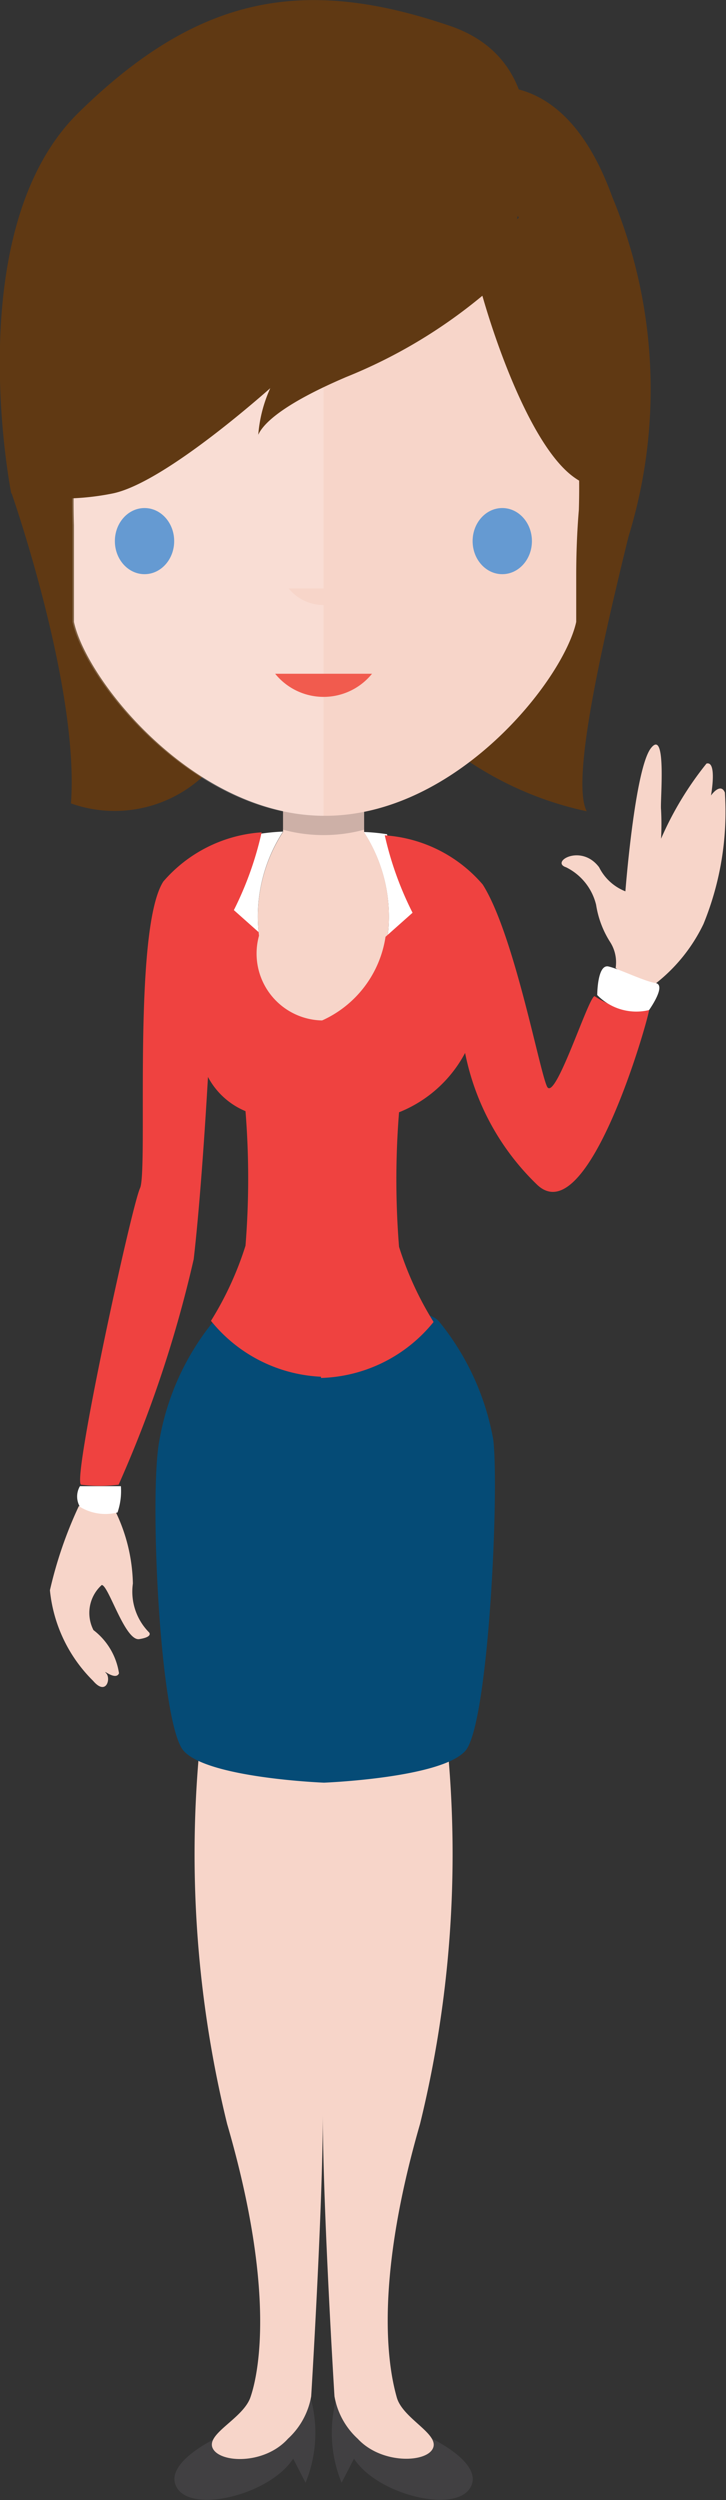 <svg xmlns="http://www.w3.org/2000/svg" viewBox="0 0 19.34 66.53"><rect x="0" y="0" width="19.34" height="66.53" fill="#333333" stroke="none"/><defs><style>.cls-1{isolation:isolate;}.cls-2{fill:#414042;}.cls-3{fill:#f7d5c9;}.cls-4{fill:#054b76;}.cls-5,.cls-9{fill:#fff;}.cls-6{fill:#ef4240;}.cls-7{fill:#603913;}.cls-8{fill:#231f20;mix-blend-mode:multiply;}.cls-8,.cls-9{opacity:0.2;}.cls-10{fill:#659ad2;}.cls-11{fill:#f15b4e;}</style></defs><title>person8</title><g class="cls-1"><g id="Layer_1" data-name="Layer 1"><path class="cls-2" d="M302.33,427.82s-1.44.68-1,1.33,2.46,0.15,3.08-.8l0.33,0.64a3.5,3.5,0,0,0,.12-2.31C304.5,425.63,302.33,427.82,302.33,427.82Z" transform="translate(-296.6 -362.92)"/><path class="cls-2" d="M308.11,427.82s1.44,0.68,1,1.33-2.46.15-3.08-.8l-0.33.64a3.5,3.5,0,0,1-.12-2.31C305.94,425.63,308.11,427.82,308.11,427.82Z" transform="translate(-296.6 -362.92)"/><path class="cls-3" d="M308.13,428.08c-0.18.38-1.37,0.42-2-.26a2,2,0,0,1-.62-1.13s-0.31-5-.31-7.53c0,2.49-.31,7.53-0.31,7.53a2,2,0,0,1-.62,1.13c-0.62.69-1.8,0.65-2,.26s0.8-.79,1-1.36,0.7-2.75-.62-7.28a30.15,30.15,0,0,1-.74-9.94l3.31,0.19,3.31-.19a30.15,30.15,0,0,1-.74,9.94c-1.31,4.53-.78,6.71-0.62,7.28S308.32,427.69,308.13,428.08Z" transform="translate(-296.6 -362.92)"/><path class="cls-4" d="M309,409.51c-0.64.73-3.77,0.85-3.77,0.85s-3.1-.12-3.74-0.85-0.92-6.92-.64-8.28a6.86,6.86,0,0,1,1.44-3.15c0.65-.76,3,1,3,1s2.31-1.73,3-1a6.9,6.9,0,0,1,1.45,3.15C309.9,402.59,309.62,408.78,309,409.51Z" transform="translate(-296.6 -362.92)"/><path class="cls-5" d="M303.5,387.82l-0.72-.64a8.9,8.9,0,0,0,.74-2.07,5.48,5.48,0,0,1,.62-0.06A4.14,4.14,0,0,0,303.5,387.82Z" transform="translate(-296.6 -362.92)"/><path class="cls-6" d="M305.22,390.06v9.5a4,4,0,0,1-3-1.49,8.74,8.74,0,0,0,.92-2,22.51,22.51,0,0,0,0-3.58,2,2,0,0,1-1-.91s-0.16,2.94-.38,4.85a32.5,32.5,0,0,1-2,6,3.93,3.93,0,0,1-1,0c-0.25-.09,1.35-7.43,1.57-7.89s-0.21-6.86.62-8.16a3.79,3.79,0,0,1,2.62-1.31,8.9,8.9,0,0,1-.74,2.07l0.72,0.64A2.93,2.93,0,0,0,305.22,390.06Z" transform="translate(-296.6 -362.92)"/><path class="cls-3" d="M298.7,403a11.08,11.08,0,0,0-.77,2.24,3.93,3.93,0,0,0,1.15,2.41c0.35,0.41.48-.06,0.35-0.2s0.25,0.21.34,0a1.78,1.78,0,0,0-.68-1.15,1,1,0,0,1,.22-1.2c0.18,0,.62,1.5,1,1.44s0.26-.18.26-0.18a1.54,1.54,0,0,1-.43-1.3,4.6,4.6,0,0,0-.46-1.91Z" transform="translate(-296.6 -362.92)"/><path class="cls-5" d="M298.73,402.47a0.54,0.54,0,0,0,0,.55,1.31,1.31,0,0,0,1,.15,1.74,1.74,0,0,0,.09-0.7h-1Z" transform="translate(-296.6 -362.92)"/><path class="cls-5" d="M306.93,387.82a4.13,4.13,0,0,0-.64-2.76,5.46,5.46,0,0,1,.62.06,8.82,8.82,0,0,0,.74,2.06Z" transform="translate(-296.6 -362.92)"/><path class="cls-3" d="M306.93,387.82a1.78,1.78,0,1,1-3.43,0,4.14,4.14,0,0,1,.64-2.76v-1.18h2.16v1.19A4.13,4.13,0,0,1,306.93,387.82Z" transform="translate(-296.6 -362.92)"/><path class="cls-6" d="M313.89,389.8h0c0,0.17-1.63,6-3,4.63a6.66,6.66,0,0,1-1.9-3.49,3.43,3.43,0,0,1-1.76,1.58,22.54,22.54,0,0,0,0,3.58,8.76,8.76,0,0,0,.92,2,4,4,0,0,1-3,1.49v-9.5a2.92,2.92,0,0,0,1.72-2.24l0.72-.64a8.82,8.82,0,0,1-.74-2.06,3.77,3.77,0,0,1,2.61,1.31c0.83,1.31,1.5,4.91,1.71,5.37s1.11-2.4,1.27-2.4A2.22,2.22,0,0,0,313.89,389.8Z" transform="translate(-296.6 -362.92)"/><path class="cls-3" d="M313,388.68a1,1,0,0,0-.14-0.68,2.57,2.57,0,0,1-.38-1,1.51,1.51,0,0,0-.8-1c-0.43-.14.4-0.64,0.88,0a1.32,1.32,0,0,0,.7.64s0.25-3.26.68-3.81,0.24,1.44.27,1.64a7.35,7.35,0,0,1,0,.77,8.76,8.76,0,0,1,1.21-2c0.29-.08.12,0.85,0.12,0.85s0.25-.36.37-0.08a7.88,7.88,0,0,1-.57,3.5,4.46,4.46,0,0,1-1.27,1.58A1.85,1.85,0,0,1,313,388.68Z" transform="translate(-296.6 -362.92)"/><path class="cls-5" d="M312.51,389.4s0-.83.3-0.76,0.94,0.39,1.25.44-0.17.72-.17,0.72A1.45,1.45,0,0,1,312.51,389.4Z" transform="translate(-296.6 -362.92)"/><path class="cls-7" d="M296.91,376.05s1.81,5.16,1.58,8.25a3.47,3.47,0,0,0,4-1.27c0.92-1.46-2.77-8.61-2.77-8.61Z" transform="translate(-296.6 -362.92)"/><path class="cls-7" d="M308.79,365.43s2.65-1.33,4.12,2.73a13.32,13.32,0,0,1,.43,9.05c-0.68,2.78-1.54,6.48-1.11,7.3a9.06,9.06,0,0,1-3.81-1.82c-1.17-1.24,3.53-10.89,3.53-10.89Z" transform="translate(-296.6 -362.92)"/><path class="cls-8" d="M306.3,383.91V385a4.14,4.14,0,0,1-2.16,0v-1.07h2.16Z" transform="translate(-296.6 -362.92)"/><path class="cls-3" d="M311.95,378.24c0,0.07,0,1.13,0,1.23-0.34,1.55-3.2,5.16-6.69,5.16s-6.36-3.61-6.69-5.16c0-.1,0-1.16,0-1.23,0-.47,0-0.91,0-1.34a20.68,20.68,0,0,1,1-7,1.81,1.81,0,0,0,.36.38,3.13,3.13,0,0,0,.36.26,4.66,4.66,0,0,0,.81.4,10.37,10.37,0,0,0,4.25.5c2.83-.15,4.6-0.79,5.67-1.67a19.15,19.15,0,0,1,1,6.72Q311.95,377.33,311.95,378.24Z" transform="translate(-296.6 -362.92)"/><path class="cls-9" d="M305.22,371.47v13.16c-3.49,0-6.36-3.61-6.69-5.16,0-.1,0-1.16,0-1.23,0-.47,0-0.91,0-1.34a20.68,20.68,0,0,1,1-7,1.82,1.82,0,0,0,.36.38,3.12,3.12,0,0,0,.36.26,4.66,4.66,0,0,0,.81.4A10.36,10.36,0,0,0,305.22,371.47Z" transform="translate(-296.6 -362.92)"/><path class="cls-7" d="M311.89,375.62c-1.06-.76-2-3.29-2.44-4.83a13.63,13.63,0,0,1-3.62,2.16c-1.76.75-2.23,1.27-2.35,1.54a3.68,3.68,0,0,1,.32-1.24c-0.83.73-3,2.55-4.19,2.8a6.79,6.79,0,0,1-2.71,0s-1.4-7,1.79-10.13,6-3.64,9.9-2.31c2.45,0.84,2.25,3.38,1.78,5.14l1.13-.71,1.58,5S313.45,376.75,311.89,375.62Z" transform="translate(-296.6 -362.92)"/><ellipse class="cls-10" cx="13.38" cy="14.4" rx="0.79" ry="0.88"/><path class="cls-3" d="M306.15,378.58a1.2,1.2,0,0,1-1.86,0h1.86Z" transform="translate(-296.6 -362.92)"/><path class="cls-11" d="M306.51,380.85a1.66,1.66,0,0,1-2.58,0h2.58Z" transform="translate(-296.6 -362.92)"/><ellipse class="cls-10" cx="3.85" cy="14.4" rx="0.79" ry="0.88"/></g></g></svg>